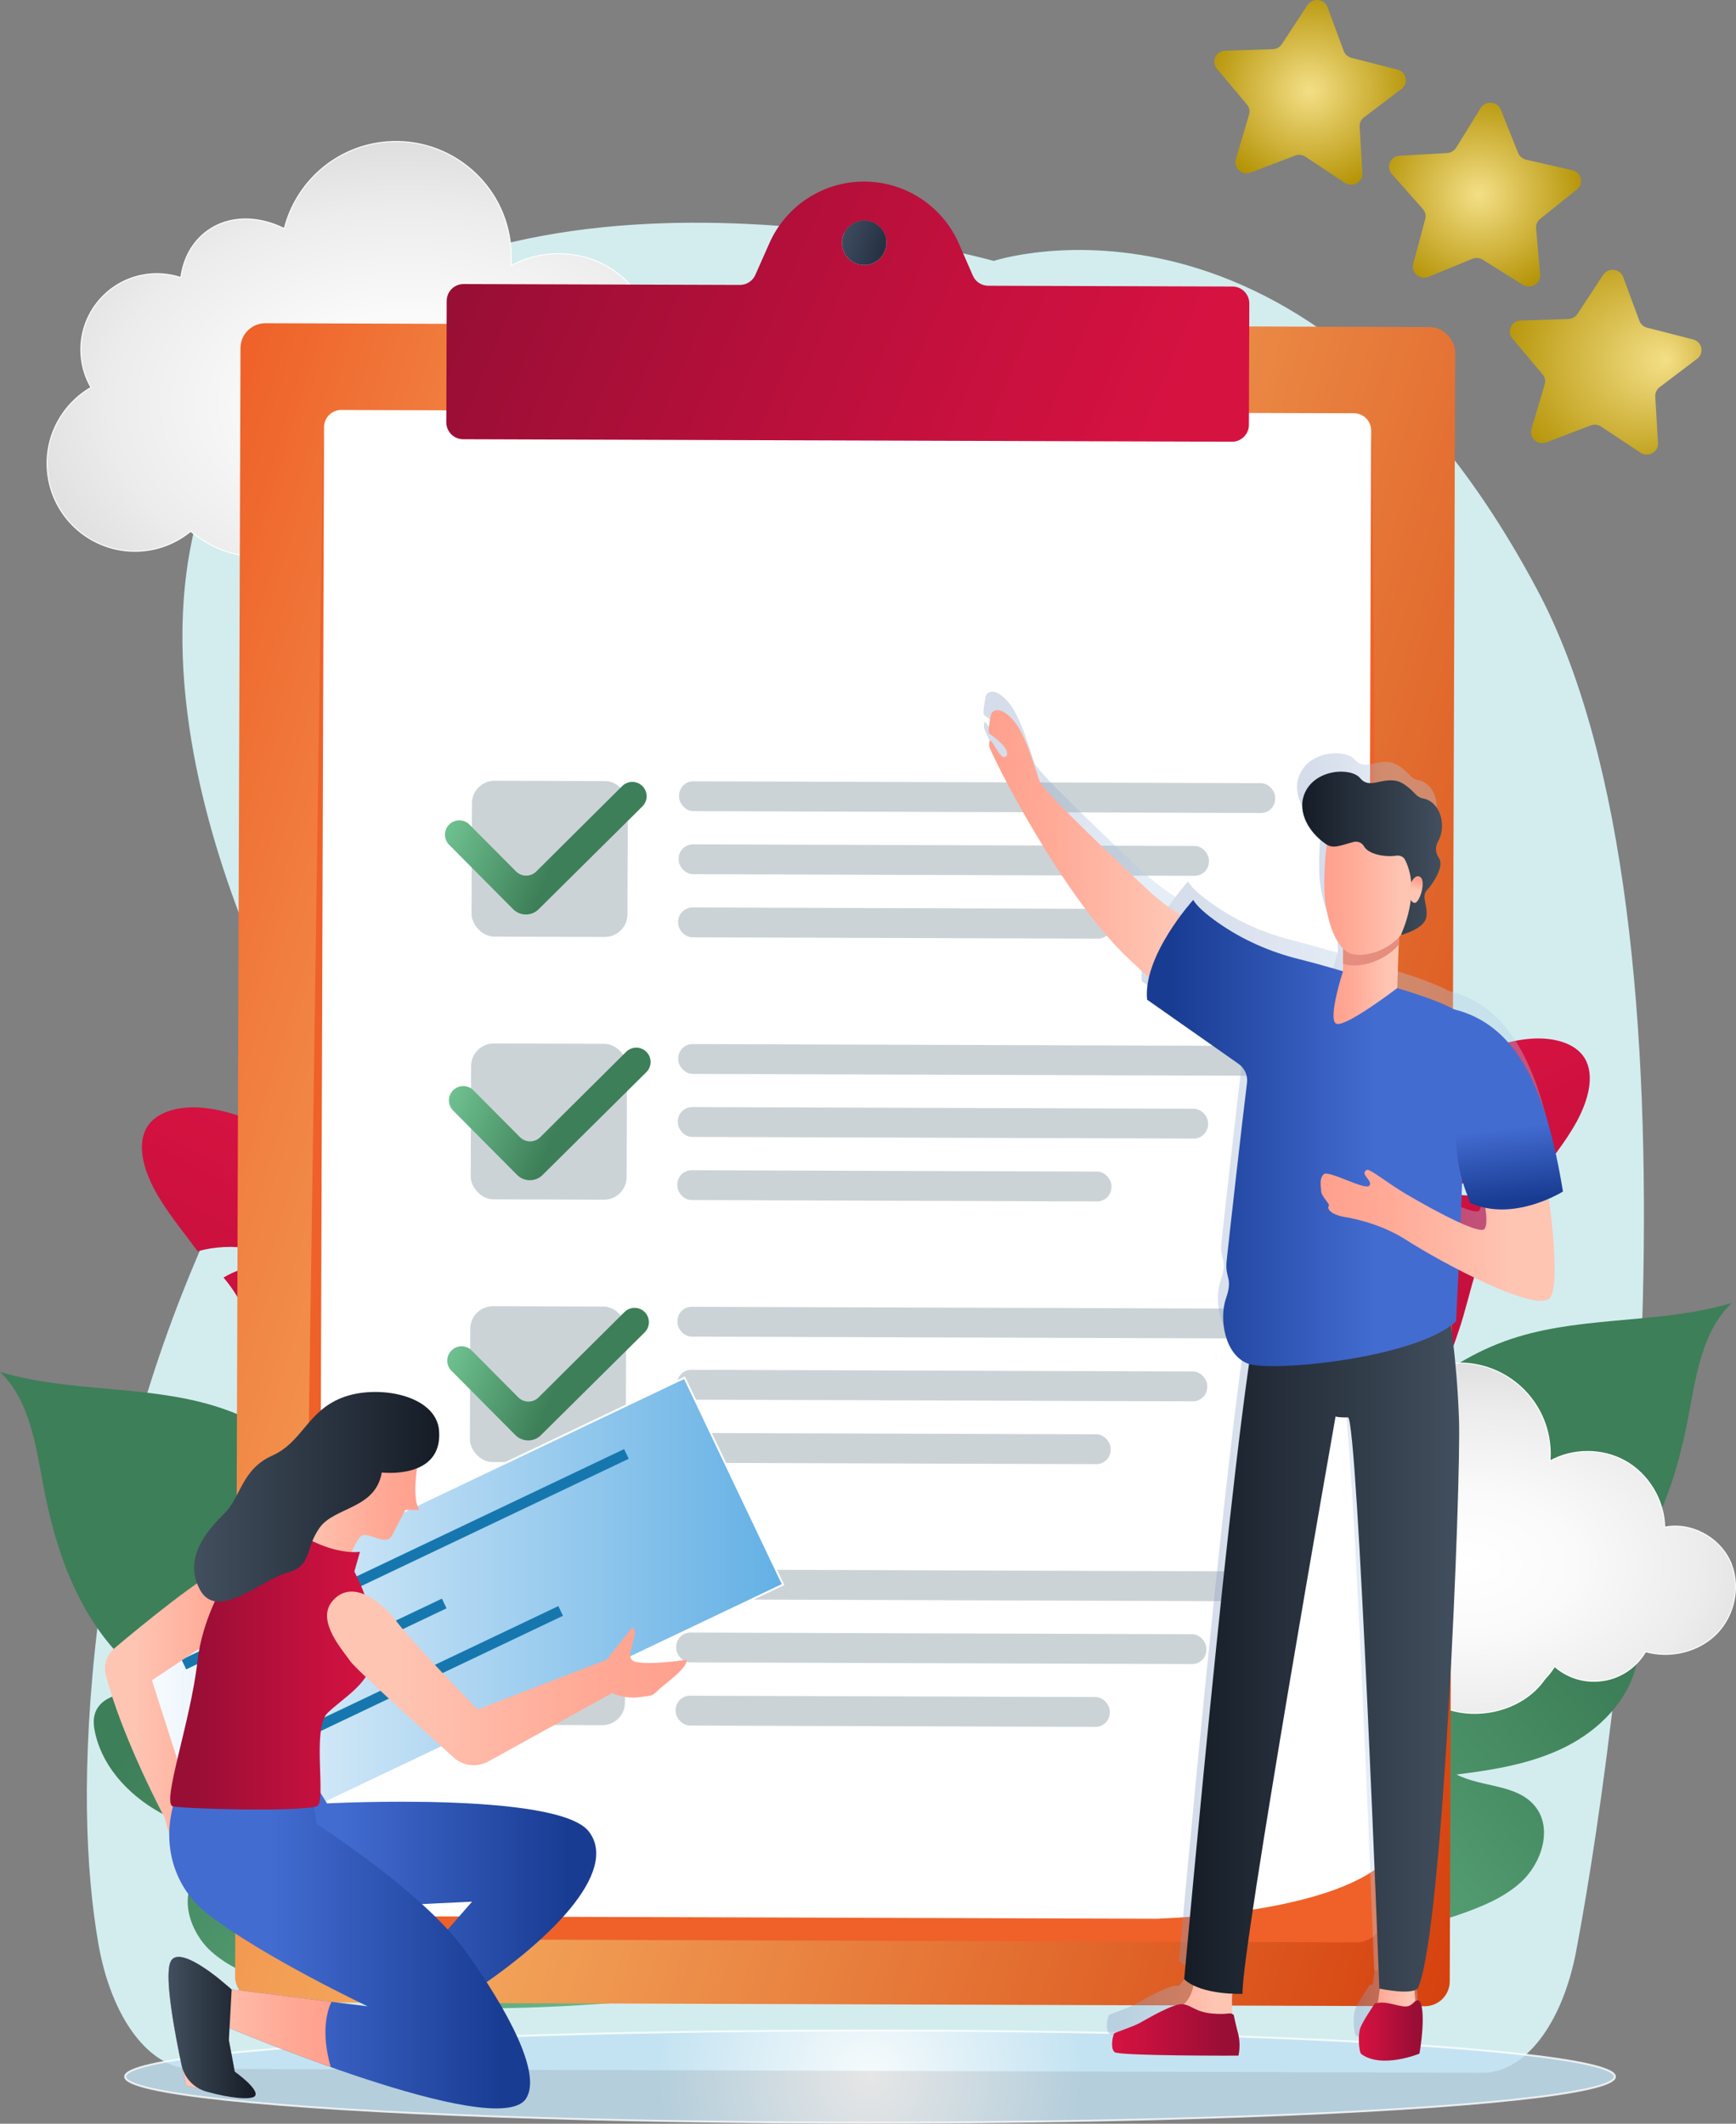 <?xml version="1.0" encoding="UTF-8"?>
<svg xmlns="http://www.w3.org/2000/svg" xmlns:xlink="http://www.w3.org/1999/xlink" viewBox="0 0 1810.95 2215.59">
  <rect x="0" y="0" width="1810.95" height="2215.59" fill="#808080" stroke="none"/>
  <defs>
    <linearGradient id="linear-gradient" x1="1615.31" y1="1811.59" x2="2308.56" y2="1102.47" gradientTransform="translate(-370.34 86.37) rotate(5.3)" gradientUnits="userSpaceOnUse">
      <stop offset="0" stop-color="#6fc190"/>
      <stop offset=".65" stop-color="#3d7f58"/>
    </linearGradient>
    <linearGradient id="linear-gradient-2" x1="-580.32" y1="712.54" x2="208.2" y2="712.54" gradientTransform="translate(2008.33 1085.08) rotate(-117.86) scale(1 -1)" gradientUnits="userSpaceOnUse">
      <stop offset=".12" stop-color="#990e35"/>
      <stop offset=".67" stop-color="#c2103d"/>
      <stop offset="1" stop-color="#d61241"/>
    </linearGradient>
    <linearGradient id="linear-gradient-3" x1="1782.43" y1="1868.29" x2="2475.68" y2="1159.17" gradientTransform="translate(2337.99 86.37) rotate(174.7) scale(1 -1)" xlink:href="#linear-gradient"/>
    <linearGradient id="linear-gradient-4" x1="-719.21" y1="603.65" x2="69.32" y2="603.65" gradientTransform="translate(-40.67 1085.08) rotate(-62.14)" xlink:href="#linear-gradient-2"/>
    <radialGradient id="radial-gradient" cx="907.6" cy="2166.46" fx="907.6" fy="2166.46" r="222.98" gradientUnits="userSpaceOnUse">
      <stop offset="0" stop-color="#fff"/>
      <stop offset="1" stop-color="#c0e1f2"/>
    </radialGradient>
    <radialGradient id="radial-gradient-2" cx="424.66" cy="423" fx="424.66" fy="423" r="647.9" gradientTransform="translate(0 141.85) scale(1 .66)" gradientUnits="userSpaceOnUse">
      <stop offset="0" stop-color="#fff"/>
      <stop offset=".22" stop-color="#fafafa"/>
      <stop offset=".48" stop-color="#ececec"/>
      <stop offset=".76" stop-color="#d4d4d4"/>
      <stop offset="1" stop-color="#bababa"/>
    </radialGradient>
    <radialGradient id="radial-gradient-3" cx="1531.6" cy="1639.03" fx="1531.6" fy="1639.03" r="510.58" gradientTransform="translate(0 549.64) scale(1 .66)" xlink:href="#radial-gradient-2"/>
    <linearGradient id="linear-gradient-5" x1="158.35" y1="1206.87" x2="1861.79" y2="1206.87" gradientTransform="translate(260.02 -230.73) rotate(16.66)" gradientUnits="userSpaceOnUse">
      <stop offset="0" stop-color="#ef6129"/>
      <stop offset=".16" stop-color="#f18342"/>
      <stop offset=".31" stop-color="#f39e55"/>
      <stop offset=".4" stop-color="#f4a85d"/>
      <stop offset="1" stop-color="#d6420f"/>
    </linearGradient>
    <linearGradient id="linear-gradient-6" x1="121.83" y1="448.83" x2="944.47" y2="448.83" gradientTransform="translate(497.28 -276.76) rotate(23.29)" xlink:href="#linear-gradient-2"/>
    <linearGradient id="linear-gradient-7" x1="727.13" y1="280.65" x2="773.52" y2="280.65" gradientTransform="translate(264.7 -232.74) rotate(16.85)" gradientUnits="userSpaceOnUse">
      <stop offset="0" stop-color="#3e4b5e"/>
      <stop offset="1" stop-color="#243042"/>
    </linearGradient>
    <linearGradient id="linear-gradient-8" x1="422.16" y1="1024.89" x2="601.97" y2="1024.89" gradientTransform="translate(497.28 -276.76) rotate(23.29)" xlink:href="#linear-gradient"/>
    <linearGradient id="linear-gradient-9" x1="535.59" y1="1277.89" x2="715.39" y2="1277.89" gradientTransform="translate(497.28 -276.76) rotate(23.29)" xlink:href="#linear-gradient"/>
    <linearGradient id="linear-gradient-10" x1="641.32" y1="1527.92" x2="821.13" y2="1527.92" gradientTransform="translate(497.28 -276.76) rotate(23.29)" xlink:href="#linear-gradient"/>
    <linearGradient id="linear-gradient-11" x1="759.84" y1="1767.68" x2="939.65" y2="1767.68" gradientTransform="translate(497.28 -276.76) rotate(23.29)" xlink:href="#linear-gradient"/>
    <linearGradient id="Degradado_sin_nombre_86" data-name="Degradado sin nombre 86" x1="768.92" y1="2059.61" x2="825.57" y2="2059.61" gradientTransform="translate(2243.26) rotate(-180) scale(1 -1)" gradientUnits="userSpaceOnUse">
      <stop offset=".28" stop-color="#b4cce9"/>
      <stop offset=".92" stop-color="#8598c1"/>
    </linearGradient>
    <linearGradient id="Degradado_sin_nombre_86-2" data-name="Degradado sin nombre 86" x1="764.53" y1="2099.12" x2="831.16" y2="2099.12" xlink:href="#Degradado_sin_nombre_86"/>
    <linearGradient id="Degradado_sin_nombre_86-3" data-name="Degradado sin nombre 86" x1="957.14" y1="2069.56" x2="1084.98" y2="2069.56" xlink:href="#Degradado_sin_nombre_86"/>
    <linearGradient id="Degradado_sin_nombre_86-4" data-name="Degradado sin nombre 86" x1="955.61" y1="2098.5" x2="1088.58" y2="2098.5" xlink:href="#Degradado_sin_nombre_86"/>
    <linearGradient id="Degradado_sin_nombre_86-5" data-name="Degradado sin nombre 86" x1="726.51" y1="1693.26" x2="1013.36" y2="1693.26" xlink:href="#Degradado_sin_nombre_86"/>
    <linearGradient id="Degradado_sin_nombre_86-6" data-name="Degradado sin nombre 86" x1="989.35" y1="884.79" x2="1217.34" y2="884.79" xlink:href="#Degradado_sin_nombre_86"/>
    <linearGradient id="Degradado_sin_nombre_86-7" data-name="Degradado sin nombre 86" x1="720.98" y1="1162.84" x2="1052.33" y2="1162.84" xlink:href="#Degradado_sin_nombre_86"/>
    <linearGradient id="Degradado_sin_nombre_86-8" data-name="Degradado sin nombre 86" x1="626.87" y1="1269.56" x2="871.05" y2="1269.56" xlink:href="#Degradado_sin_nombre_86"/>
    <linearGradient id="Degradado_sin_nombre_86-9" data-name="Degradado sin nombre 86" x1="788.64" y1="993.9" x2="857.59" y2="993.9" xlink:href="#Degradado_sin_nombre_86"/>
    <linearGradient id="Degradado_sin_nombre_86-10" data-name="Degradado sin nombre 86" x1="788.64" y1="963.38" x2="847.66" y2="963.38" xlink:href="#Degradado_sin_nombre_86"/>
    <linearGradient id="Degradado_sin_nombre_86-11" data-name="Degradado sin nombre 86" x1="768.32" y1="902.89" x2="867.15" y2="902.89" xlink:href="#Degradado_sin_nombre_86"/>
    <linearGradient id="Degradado_sin_nombre_86-12" data-name="Degradado sin nombre 86" x1="683.07" y1="1124.62" x2="668.95" y2="1242.12" xlink:href="#Degradado_sin_nombre_86"/>
    <linearGradient id="Degradado_sin_nombre_86-13" data-name="Degradado sin nombre 86" x1="744.42" y1="871.01" x2="890.25" y2="871.01" xlink:href="#Degradado_sin_nombre_86"/>
    <linearGradient id="Degradado_sin_nombre_86-14" data-name="Degradado sin nombre 86" x1="772.84" y1="911.78" x2="769.18" y2="898.42" xlink:href="#Degradado_sin_nombre_86"/>
    <linearGradient id="linear-gradient-12" x1="763.5" y1="2078.82" x2="820.15" y2="2078.82" gradientTransform="translate(2243.26) rotate(-180) scale(1 -1)" gradientUnits="userSpaceOnUse">
      <stop offset=".2" stop-color="#ffc5b3"/>
      <stop offset=".2" stop-color="#ffc4b2"/>
      <stop offset=".71" stop-color="#ffaa97"/>
      <stop offset="1" stop-color="#ffa08d"/>
    </linearGradient>
    <linearGradient id="linear-gradient-13" x1="759.11" y1="2118.33" x2="825.74" y2="2118.33" gradientTransform="translate(2243.26) rotate(-180) scale(1 -1)" xlink:href="#linear-gradient-2"/>
    <linearGradient id="linear-gradient-14" x1="951.72" y1="2088.77" x2="1079.56" y2="2088.77" xlink:href="#linear-gradient-12"/>
    <linearGradient id="linear-gradient-15" x1="950.19" y1="2117.71" x2="1083.16" y2="2117.71" gradientTransform="translate(2243.26) rotate(-180) scale(1 -1)" xlink:href="#linear-gradient-2"/>
    <linearGradient id="linear-gradient-16" x1="721.09" y1="1712.47" x2="1007.93" y2="1712.47" gradientTransform="translate(2243.26) rotate(-180) scale(1 -1)" gradientUnits="userSpaceOnUse">
      <stop offset="0" stop-color="#424f5e"/>
      <stop offset="1" stop-color="#151c26"/>
    </linearGradient>
    <linearGradient id="linear-gradient-17" x1="983.93" y1="904.01" x2="1211.92" y2="904.01" xlink:href="#linear-gradient-12"/>
    <linearGradient id="linear-gradient-18" x1="715.56" y1="1182.05" x2="1046.91" y2="1182.05" gradientTransform="translate(2243.26) rotate(-180) scale(1 -1)" gradientUnits="userSpaceOnUse">
      <stop offset=".28" stop-color="#436cd1"/>
      <stop offset=".92" stop-color="#193c93"/>
    </linearGradient>
    <linearGradient id="linear-gradient-19" x1="621.45" y1="1288.77" x2="865.63" y2="1288.77" xlink:href="#linear-gradient-12"/>
    <linearGradient id="linear-gradient-20" x1="783.22" y1="1013.11" x2="852.17" y2="1013.11" xlink:href="#linear-gradient-12"/>
    <linearGradient id="linear-gradient-21" x1="762.9" y1="922.1" x2="861.73" y2="922.1" xlink:href="#linear-gradient-12"/>
    <linearGradient id="linear-gradient-22" x1="677.65" y1="1143.84" x2="663.53" y2="1261.33" xlink:href="#linear-gradient-18"/>
    <linearGradient id="linear-gradient-23" x1="739" y1="890.23" x2="884.83" y2="890.23" xlink:href="#linear-gradient-16"/>
    <linearGradient id="linear-gradient-24" x1="767.42" y1="931" x2="763.76" y2="917.63" xlink:href="#linear-gradient-12"/>
    <linearGradient id="linear-gradient-25" x1="122.87" y1="1686.07" x2="816.75" y2="1686.07" gradientTransform="translate(770.3 -38.24) rotate(25.46)" gradientUnits="userSpaceOnUse">
      <stop offset="0" stop-color="#fff"/>
      <stop offset="1" stop-color="#63b0e5"/>
    </linearGradient>
    <linearGradient id="linear-gradient-26" x1="109.51" y1="1797.75" x2="270.56" y2="1797.75" gradientTransform="matrix(1,0,0,1,0,0)" xlink:href="#linear-gradient-12"/>
    <linearGradient id="linear-gradient-27" x1="249.77" y1="2008.17" x2="621.98" y2="2008.17" gradientTransform="matrix(1,0,0,1,0,0)" xlink:href="#linear-gradient-18"/>
    <linearGradient id="linear-gradient-28" x1="175.8" y1="2027.91" x2="552.96" y2="2027.91" gradientTransform="matrix(1,0,0,1,0,0)" xlink:href="#linear-gradient-18"/>
    <linearGradient id="linear-gradient-29" x1="175.8" y1="2114.84" x2="345.74" y2="2114.84" gradientTransform="matrix(1,0,0,1,0,0)" xlink:href="#linear-gradient-12"/>
    <linearGradient id="linear-gradient-30" x1="175.8" y1="2115.27" x2="266.64" y2="2115.27" gradientTransform="matrix(1,0,0,1,0,0)" xlink:href="#linear-gradient-16"/>
    <linearGradient id="linear-gradient-31" x1="284.05" y1="1574.04" x2="437.41" y2="1574.04" gradientTransform="matrix(1,0,0,1,0,0)" xlink:href="#linear-gradient-12"/>
    <linearGradient id="linear-gradient-32" x1="177.55" y1="1744.49" x2="391.68" y2="1744.49" gradientTransform="matrix(1,0,0,1,0,0)" xlink:href="#linear-gradient-2"/>
    <linearGradient id="linear-gradient-33" x1="341.15" y1="1751.03" x2="716.5" y2="1751.03" gradientTransform="matrix(1,0,0,1,0,0)" xlink:href="#linear-gradient-12"/>
    <linearGradient id="linear-gradient-34" x1="202.5" y1="1561.55" x2="458.21" y2="1561.55" gradientTransform="matrix(1,0,0,1,0,0)" xlink:href="#linear-gradient-16"/>
    <radialGradient id="radial-gradient-4" cx="273.94" cy="273.14" fx="211.5" fy="264.31" r="169.45" gradientTransform="translate(1991.95 145.06) rotate(-171.87) scale(1.02 -1) skewX(.38)" gradientUnits="userSpaceOnUse">
      <stop offset="0" stop-color="#f4df87"/>
      <stop offset=".79" stop-color="#b29000"/>
    </radialGradient>
    <radialGradient id="radial-gradient-5" cx="1554.74" cy="203.04" fx="1554.74" fy="203.04" r="143.95" gradientTransform="translate(-43.29) scale(1.02 1)" xlink:href="#radial-gradient-4"/>
    <radialGradient id="radial-gradient-6" cx="614.35" cy="38.46" fx="614.35" fy="38.46" r="142.44" xlink:href="#radial-gradient-4"/>
  </defs>
  <g isolation="isolate">
    <g id="Layer_1">
      <g>
        <path d="M1036.64,272.21s-514.23-144.5-749.25,116.69c-235.02,261.19,30.46,712.21,30.46,712.21,0,0-173.25,242.36-215.51,590.86-18.53,152.8-12.51,261.22.09,334.82,13.42,78.41,53.24,131.41,97.98,131.54l1346.35,4.06c43.86.13,82.99-50.73,97.45-126.82,52.47-276.12,146.56-1067.83-40.17-1419.42-240.33-452.52-567.4-343.94-567.4-343.94Z" fill="#d3edef"/>
        <g>
          <g>
            <path d="M1033.48,2003.74s334.42,48.78,491.55-7.31c21.78-7.77,43.68-16.83,60.91-32.24,22.47-20.09,34.34-57.18,14.99-80.3-19.07-22.78-55.06-19.04-81.49-32.6,38.91-4.86,78.38-11.23,113.46-28.75,35.08-17.53,65.62-47.99,74.26-86.24,1.52-6.71,2.33-13.83.29-20.4-5.49-17.74-28.43-23.28-46.76-20.29-18.33,2.98-36.08,11.4-54.58,9.8,45.42-15.81,82.48-50.87,107.43-91.99,24.95-41.12,38.72-88.11,47.69-135.36,8.04-42.35,14.17-88.86,45.24-118.74-72.27,21.72-150.98,13.42-223.17,35.37-76.34,23.22-141.31,81.32-172.87,154.61,1.69-27.58.58-60.84-23.04-75.17-22.68-13.76-52.22-.8-72.77,15.97-57.09,46.59-86,118.98-106.42,189.78-2.48-26.56-9.48-58.91-35.09-66.36-23.33-6.78-45.89,12.63-59.97,32.42-37.29,52.43-79.65,357.81-79.65,357.81Z" fill="url(#linear-gradient)"/>
            <g mix-blend-mode="overlay" opacity=".6">
              <path d="M1120.67,1764.28c-.39,8.18-.24,16.44,1.31,24.8,3.56-7.71,6.07-15.47,8.23-23.28,2.15-7.8,4.03-15.62,5.56-23.47,1.56-7.85,2.79-15.75,3.94-23.67,1.17-7.94,2.05-15.87,2.88-24.28-5.58,6.47-9.21,14.16-12.18,21.85-2.98,7.74-5.2,15.67-6.77,23.7-1.63,8.03-2.56,16.16-2.96,24.35Z" fill="#fff"/>
              <path d="M1114.05,1767.95c.65-7.7.87-15.44.73-23.23-.14-7.79-.65-15.63-2.31-23.63-3.43,7.42-5.59,15.02-7.26,22.69-1.67,7.66-2.85,15.39-3.49,23.16-.68,7.77-.77,15.58-.39,23.41.38,7.83,1.27,15.69,3.44,23.57,2.97-7.62,4.77-15.27,6.19-22.93,1.41-7.66,2.48-15.33,3.09-23.04Z" fill="#fff"/>
              <path d="M1312.4,1572.15c.35,6.87,1.43,13.74,4.21,20.3,2.41-6.69,3.91-13.09,5.47-19.42,1.49-6.33,2.86-12.56,4.18-18.81l3.79-18.89c1.13-6.42,2.36-12.88,2.88-19.96-5.19,4.88-8.95,10.72-12.07,16.86-3.04,6.17-5.28,12.72-6.71,19.43-1.43,6.72-2.05,13.61-1.76,20.48Z" fill="#fff"/>
              <path d="M1299,1574.45c.73-6.45,1.39-12.9,1.94-19.48.47-6.6,1.01-13.25.74-20.43-4.61,5.52-7.73,11.81-10.19,18.3-2.4,6.52-3.97,13.31-4.77,20.2-.8,6.88-.8,13.86.06,20.75.93,6.88,2.55,13.71,5.81,20.13,1.9-6.93,2.89-13.53,3.91-20.06.95-6.53,1.77-12.96,2.5-19.41Z" fill="#fff"/>
            </g>
          </g>
          <g>
            <path d="M1311.73,1831.9c13.06-32.06,47.34-62.12,91.05-69.04-4.76-29.6,8.4-52.73,16.69-80.03,12.61-41.11,13.33-84.53,18.98-128.11.45-5.03,3.44-30.51,3.6-30.52.08.47-50.51-16.16-99.82,6.57,42.58-42.15,98.4-54.89,130.7-42.97,22.16-38.5,34.82-56.85,48.7-99.24,14.33-41.6,18.99-89.76,51.7-127.63-23.88-14.3-55.59-18.62-88.33-9.4,38.36-22.06,80.98-27.69,115.25-18.02,15.36-20.82,32.6-41.38,44.79-63.83,12.03-22.43,18.77-48,8.03-65.74-9.76-16.11-33.69-22.73-59.63-19.99-25.89,2.66-53.24,13.57-78.97,26.72-57.22,29.76-97.21,58.68-142.34,107.03,16.87,22.53,4.13,87.51,9.14,120.81-17.71-21.69-42.63-82.32-42.08-82.72-.07-.11-19.87,17.99-23.12,21.54-46.25,47.02-79.86,111.63-91.92,176.62-7.55,39.98-7.67,79.66-15.05,119.2-12.73,69.74-48.08,133.78-48.22,210.47.01,14.52,2.01,28.05,2.01,28.04-1.19,2.98,102.51,80.61,129.02,83.34-25.52,2.29-85.56-6.61-111.54-17.59,28.62,54.61,77.62,111.68,121,142.07,19.99,14.34,41.85,23.38,61.75,38.06,18.56,13.52,18.9,21.75,29.38,3.98,17.97-31.95,22.62-92.36,29.59-129.5,1.54-9.55,7.51-37.72,10.55-71.67.83-15.37,2.23-54.67,2.58-54.57.27,1.7-24.3-26.94-123.47,26.11Z" fill="url(#linear-gradient-2)"/>
            <g mix-blend-mode="overlay" opacity=".4">
              <path d="M1240.03,1618.32c2.28,3.06,4.51,6.19,6.72,9.5,2.19,3.36,4.42,6.75,6.47,11.01-3.79-.1-7.18-1.58-10.35-3.61-3.14-2.08-6.01-4.84-8.51-8.16-2.51-3.32-4.66-7.19-6.34-11.54-1.63-4.39-2.9-9.17-3.14-14.69,3.12,2.62,5.62,5.58,8.1,8.49,2.44,2.95,4.76,5.94,7.04,9Z" fill="#fff"/>
              <path d="M1236.1,1639.27c3.15,3.25,6.31,6.47,9.5,9.65,3.19,3.31,6.47,6.55,9.75,10.55-4.5.42-8.76-.72-12.82-2.56-4.04-1.9-7.84-4.63-11.28-8.09-3.44-3.46-6.53-7.64-9.09-12.46-2.52-4.87-4.62-10.28-5.63-16.6,3.72,3.12,6.9,6.52,10.12,9.77,3.13,3.28,6.28,6.53,9.45,9.74Z" fill="#fff"/>
            </g>
          </g>
          <g>
            <path d="M772.99,2075.63s-334.42,48.78-491.55-7.31c-21.78-7.77-43.68-16.83-60.91-32.24-22.47-20.09-34.34-57.18-14.99-80.3,19.07-22.78,55.06-19.04,81.49-32.6-38.91-4.86-78.38-11.23-113.46-28.75-35.08-17.53-65.62-47.99-74.26-86.24-1.52-6.71-2.33-13.83-.29-20.4,5.49-17.74,28.43-23.28,46.76-20.29,18.33,2.98,36.08,11.4,54.58,9.8-45.42-15.81-82.48-50.87-107.43-91.99-24.95-41.12-38.72-88.11-47.69-135.36-8.04-42.35-14.17-88.86-45.24-118.74,72.27,21.72,150.98,13.42,223.17,35.37,76.34,23.22,141.31,81.32,172.87,154.61-1.69-27.58-.58-60.84,23.04-75.17,22.68-13.76,52.22-.8,72.77,15.97,57.09,46.59,86,118.98,106.42,189.78,2.48-26.56,9.48-58.91,35.09-66.36,23.33-6.78,45.89,12.63,59.97,32.42,37.29,52.43,79.65,357.81,79.65,357.81Z" fill="url(#linear-gradient-3)"/>
            <g mix-blend-mode="overlay" opacity=".6">
              <path d="M685.8,1836.17c.39,8.18.24,16.44-1.31,24.8-3.56-7.71-6.07-15.47-8.23-23.28-2.15-7.8-4.03-15.62-5.56-23.47-1.56-7.85-2.79-15.75-3.94-23.67-1.17-7.94-2.05-15.87-2.88-24.28,5.58,6.47,9.21,14.16,12.18,21.85,2.98,7.74,5.2,15.67,6.77,23.7,1.63,8.03,2.56,16.16,2.96,24.35Z" fill="#fff"/>
              <path d="M692.42,1839.84c-.65-7.7-.87-15.44-.73-23.23.14-7.79.65-15.63,2.31-23.63,3.43,7.42,5.59,15.02,7.26,22.69,1.67,7.66,2.85,15.39,3.49,23.16.68,7.77.77,15.58.39,23.41-.38,7.83-1.27,15.69-3.44,23.57-2.97-7.62-4.77-15.27-6.19-22.93-1.41-7.66-2.48-15.33-3.09-23.04Z" fill="#fff"/>
              <path d="M494.07,1644.04c-.35,6.87-1.43,13.74-4.21,20.3-2.41-6.69-3.91-13.09-5.47-19.42-1.49-6.33-2.86-12.56-4.18-18.81l-3.79-18.89c-1.13-6.42-2.36-12.88-2.88-19.96,5.19,4.88,8.95,10.72,12.07,16.86,3.04,6.17,5.28,12.72,6.71,19.43,1.43,6.72,2.05,13.61,1.76,20.48Z" fill="#fff"/>
              <path d="M507.47,1646.34c-.73-6.45-1.39-12.9-1.94-19.48-.47-6.6-1.01-13.25-.74-20.43,4.61,5.52,7.73,11.81,10.19,18.3,2.4,6.52,3.97,13.31,4.77,20.2.8,6.88.8,13.86-.06,20.75-.93,6.88-2.55,13.71-5.81,20.13-1.9-6.93-2.89-13.53-3.91-20.06-.95-6.53-1.77-12.96-2.5-19.41Z" fill="#fff"/>
            </g>
          </g>
          <g>
            <path d="M494.74,1903.79c-13.06-32.06-47.34-62.12-91.05-69.04,4.76-29.6-8.4-52.73-16.69-80.03-12.61-41.11-13.33-84.53-18.98-128.11-.45-5.03-3.44-30.51-3.6-30.52-.08.47,50.51-16.16,99.82,6.57-42.58-42.15-98.4-54.89-130.7-42.97-22.16-38.5-34.82-56.85-48.7-99.24-14.33-41.6-18.99-89.76-51.7-127.63,23.88-14.3,55.59-18.62,88.33-9.4-38.36-22.06-80.98-27.69-115.25-18.02-15.36-20.82-32.6-41.38-44.79-63.83-12.03-22.43-18.77-48-8.03-65.74,9.76-16.11,33.69-22.73,59.63-19.99,25.89,2.66,53.24,13.57,78.97,26.72,57.22,29.76,97.21,58.68,142.34,107.03-16.87,22.53-4.13,87.51-9.14,120.81,17.71-21.69,42.63-82.32,42.08-82.72.07-.11,19.87,17.99,23.12,21.54,46.25,47.02,79.86,111.63,91.92,176.62,7.55,39.98,7.67,79.66,15.05,119.2,12.73,69.74,48.08,133.78,48.22,210.47-.01,14.52-2.01,28.05-2.01,28.04,1.19,2.98-102.51,80.61-129.02,83.34,25.52,2.29,85.56-6.61,111.54-17.59-28.62,54.61-77.62,111.68-121,142.07-19.99,14.34-41.85,23.38-61.75,38.06-18.56,13.52-18.9,21.75-29.38,3.98-17.97-31.95-22.62-92.36-29.59-129.5-1.54-9.55-7.51-37.72-10.55-71.67-.83-15.37-2.23-54.67-2.58-54.57-.27,1.7,24.3-26.94,123.47,26.11Z" fill="url(#linear-gradient-4)"/>
            <g mix-blend-mode="overlay" opacity=".4">
              <path d="M566.44,1690.21c-2.28,3.06-4.51,6.19-6.72,9.5-2.19,3.36-4.42,6.75-6.47,11.01,3.79-.1,7.18-1.58,10.35-3.61,3.14-2.08,6.01-4.84,8.51-8.16,2.51-3.32,4.66-7.19,6.34-11.54,1.63-4.39,2.9-9.17,3.14-14.69-3.12,2.62-5.62,5.58-8.1,8.49-2.44,2.95-4.76,5.94-7.04,9Z" fill="#fff"/>
              <path d="M570.36,1711.16c-3.15,3.25-6.31,6.47-9.5,9.65-3.19,3.31-6.47,6.55-9.75,10.55,4.5.42,8.76-.72,12.82-2.56,4.04-1.9,7.84-4.63,11.28-8.09,3.44-3.46,6.53-7.64,9.09-12.46,2.52-4.87,4.62-10.28,5.63-16.6-3.72,3.12-6.9,6.52-10.12,9.77-3.13,3.28-6.28,6.53-9.45,9.74Z" fill="#fff"/>
            </g>
          </g>
        </g>
        <ellipse cx="907.6" cy="2166.46" rx="777.08" ry="48.14" fill="url(#radial-gradient)" opacity=".8" stroke="#fff" stroke-miterlimit="10" stroke-width="2"/>
        <path d="M770.87,408.9c-14.9-31.38-52.07-51-86.1-44.01-.59-35.72-21.42-70.42-52.65-87.74-30.2-16.75-69-16.6-99.21.07.48-6.24.5-12.6-.01-19.04-5.3-66.16-63.22-115.5-129.38-110.21-52.72,4.22-94.73,41.88-106.95,90.48-27.44-13.7-57.85-13.9-80.4,2.51-15.66,11.38-24.88,28.84-27.54,48.58-9.8-3.26-20.4-4.66-31.35-3.78-43.65,3.49-76.21,41.71-72.71,85.37.97,12.07,4.66,23.23,10.31,33.07-29.59,17.17-48.39,50.2-45.48,86.57,4.04,50.47,48.23,88.11,98.7,84.07,19.36-1.55,36.8-9.05,50.76-20.5,15,12.45,32.46,21.1,50.37,24.41,33.8,6.23,69.42,3.38,101.4-9.01,17.48,30.15,58.68,47.39,102.85,40.03,31.64-5.27,57.67-22.01,72.44-43.63,4.95-5.13,9.37-10.76,13.17-16.79,15.53,13.56,36.28,21.12,58.46,19.35,26.79-2.14,49.35-17.39,62.01-38.92,32.88,9.26,70.72.15,94.48-24.4,24.16-24.96,31.75-65.1,16.85-96.48Z" fill="url(#radial-gradient-2)" stroke="#fff" stroke-miterlimit="10"/>
        <path d="M1804.43,1627.92c-11.74-24.73-41.03-40.19-67.85-34.68-.47-28.15-16.88-55.49-41.49-69.15-23.8-13.2-54.38-13.08-78.19.05.38-4.92.4-9.93-.01-15-4.17-52.14-49.82-91.02-101.96-86.85-41.55,3.33-74.65,33-84.29,71.3-21.62-10.8-45.59-10.95-63.36,1.97-12.34,8.97-19.61,22.72-21.71,38.29-7.72-2.57-16.08-3.67-24.71-2.98-34.4,2.75-60.05,32.87-57.3,67.27.76,9.51,3.67,18.31,8.13,26.06-23.32,13.53-38.14,39.56-35.84,68.22,3.18,39.77,38.01,69.44,77.78,66.25,15.26-1.22,29-7.13,40-16.16,11.82,9.81,25.58,16.63,39.69,19.23,26.64,4.91,54.7,2.66,79.91-7.1,13.78,23.76,46.24,37.34,81.05,31.55,24.93-4.15,45.45-17.35,57.08-34.38,3.9-4.04,7.39-8.48,10.38-13.23,12.24,10.69,28.59,16.65,46.07,15.25,21.11-1.69,38.89-13.71,48.87-30.67,25.91,7.29,55.73.12,74.46-19.23,19.04-19.67,25.02-51.3,13.28-76.03Z" fill="url(#radial-gradient-3)" stroke="#fff" stroke-miterlimit="10"/>
        <g>
          <rect x="248.15" y="339.16" width="1267.11" height="1751.77" rx="25.97" ry="25.97" transform="translate(3.94 -2.85) rotate(.19)" fill="url(#linear-gradient-5)"/>
          <path d="M1414.99,2026.37l-1071.82-3.47c-15.76-.05-28.52-13.02-28.29-28.77l22.07-1533.06c.27-18.56,15.48-33.51,34.03-33.45l1026.54,3.32c18.55.06,33.66,15.11,33.81,33.67l12.14,1533.17c.13,15.75-12.71,28.64-28.48,28.59Z" fill="#ef6129"/>
          <path d="M1458.95,1924.69s-33.15-70.32-32.43-293.19l3.83-1182.32c.03-9.94-8-18.03-17.95-18.06l-1056.32-3.42c-9.94-.03-18.03,8-18.06,17.95l-4.97,1535.27c-.03,9.94,8,18.03,17.95,18.06l858.18,2.78.1-.17c33.34-1.18,213.48-10.59,249.67-76.9Z" fill="#fff"/>
          <g>
            <path d="M1014.84,287.52l-14.49-33.25c-17.11-39.27-55.81-64.71-98.64-64.85h0c-42.83-.14-81.69,25.05-99.06,64.21l-14.7,33.16c-2.83,6.38-9.17,10.49-16.15,10.47l-288.16-.93c-9.72-.03-17.63,7.82-17.66,17.55l-.41,126.69c-.03,9.72,7.82,17.63,17.55,17.66l802.05,2.6c9.72.03,17.63-7.82,17.66-17.55l.41-126.69c.03-9.72-7.82-17.63-17.55-17.66l-254.78-.82c-6.98-.02-13.29-4.17-16.08-10.57ZM905.1,276.23c-15.68,2.35-28.94-11-26.49-26.66,1.53-9.76,9.53-17.71,19.3-19.18,15.68-2.35,28.94,10.99,26.49,26.66-1.53,9.76-9.53,17.71-19.3,19.18Z" fill="url(#linear-gradient-6)"/>
            <path d="M901.58,230.12c12.81.04,23.15,10.46,23.11,23.26-.04,12.81-10.46,23.15-23.26,23.11-12.81-.04-23.15-10.46-23.11-23.26.04-12.81,10.46-23.15,23.26-23.11Z" fill="url(#linear-gradient-7)"/>
          </g>
          <g>
            <rect x="492.02" y="814.72" width="162.64" height="162.64" rx="23.67" ry="23.67" transform="translate(1143.77 1793.94) rotate(-179.81)" fill="#ccd3d6"/>
            <rect x="708.32" y="816.17" width="621.83" height="31.14" rx="14.9" ry="14.9" transform="translate(2035.78 1666.76) rotate(-179.81)" fill="#ccd3d6"/>
            <rect x="707.9" y="881.81" width="553.12" height="31.14" rx="14.9" ry="14.9" transform="translate(1966.01 1797.93) rotate(-179.81)" fill="#ccd3d6"/>
            <rect x="707.36" y="947.51" width="452.86" height="31.14" rx="14.9" ry="14.9" transform="translate(1864.45 1929.17) rotate(-179.81)" fill="#ccd3d6"/>
          </g>
          <g>
            <rect x="491.13" y="1088.83" width="162.64" height="162.64" rx="23.67" ry="23.67" transform="translate(1141.11 2342.15) rotate(-179.81)" fill="#ccd3d6"/>
            <rect x="707.43" y="1090.27" width="621.83" height="31.14" rx="14.9" ry="14.9" transform="translate(2033.12 2214.97) rotate(-179.81)" fill="#ccd3d6"/>
            <rect x="707.01" y="1155.92" width="553.12" height="31.14" rx="14.9" ry="14.9" transform="translate(1963.34 2346.14) rotate(-179.81)" fill="#ccd3d6"/>
            <rect x="706.47" y="1221.61" width="452.86" height="31.14" rx="14.9" ry="14.9" transform="translate(1861.79 2477.38) rotate(-179.81)" fill="#ccd3d6"/>
          </g>
          <g>
            <rect x="490.24" y="1362.94" width="162.64" height="162.64" rx="23.67" ry="23.67" transform="translate(1138.45 2890.36) rotate(-179.81)" fill="#ccd3d6"/>
            <rect x="706.55" y="1364.38" width="621.83" height="31.14" rx="14.9" ry="14.9" transform="translate(2030.46 2763.18) rotate(-179.81)" fill="#ccd3d6"/>
            <rect x="706.12" y="1430.02" width="553.12" height="31.14" rx="14.9" ry="14.9" transform="translate(1960.68 2894.35) rotate(-179.81)" fill="#ccd3d6"/>
            <rect x="705.58" y="1495.72" width="452.86" height="31.14" rx="14.9" ry="14.9" transform="translate(1859.13 3025.59) rotate(-179.81)" fill="#ccd3d6"/>
          </g>
          <g>
            <rect x="489.36" y="1637.04" width="162.64" height="162.64" rx="23.67" ry="23.67" transform="translate(1135.79 3438.57) rotate(-179.81)" fill="#ccd3d6"/>
            <rect x="705.66" y="1638.49" width="621.83" height="31.14" rx="14.9" ry="14.9" transform="translate(2027.8 3311.39) rotate(-179.81)" fill="#ccd3d6"/>
            <rect x="705.24" y="1704.13" width="553.12" height="31.14" rx="14.9" ry="14.9" transform="translate(1958.02 3442.56) rotate(-179.81)" fill="#ccd3d6"/>
            <rect x="704.7" y="1769.83" width="452.86" height="31.14" rx="14.9" ry="14.9" transform="translate(1856.47 3573.8) rotate(-179.81)" fill="#ccd3d6"/>
          </g>
          <path d="M670.14,841.29c5.86-5.82,5.89-15.28.07-21.14h0c-5.82-5.86-15.28-5.89-21.14-.07l-89.67,89.09c-5.86,5.82-15.32,5.79-21.14-.07l-48.54-48.85c-5.82-5.86-15.28-5.89-21.14-.07h0c-5.86,5.82-5.89,15.28-.07,21.14l66.75,67.18c7.32,7.36,19.21,7.41,26.59.1l108.28-107.31Z" fill="url(#linear-gradient-8)"/>
          <g>
            <path d="M674.27,1118.52c5.86-5.82,5.89-15.28.07-21.14h0c-5.82-5.86-15.28-5.89-21.14-.07l-89.67,89.09c-5.86,5.82-15.32,5.79-21.14-.07l-48.54-48.85c-5.82-5.86-15.28-5.89-21.14-.07h0c-5.86,5.82-5.89,15.28-.07,21.14l66.75,67.18c7.32,7.36,19.21,7.41,26.59.1l108.28-107.31Z" fill="url(#linear-gradient-9)"/>
            <path d="M672.52,1389.99c5.86-5.82,5.89-15.28.07-21.14h0c-5.82-5.86-15.28-5.89-21.14-.07l-89.67,89.09c-5.86,5.82-15.32,5.79-21.14-.07l-48.54-48.85c-5.82-5.86-15.28-5.89-21.14-.07h0c-5.86,5.82-5.89,15.28-.07,21.14l66.75,67.18c7.32,7.36,19.21,7.41,26.59.1l108.28-107.31Z" fill="url(#linear-gradient-10)"/>
            <path d="M686.57,1657.06c5.86-5.82,5.89-15.28.07-21.14h0c-5.82-5.86-15.28-5.89-21.14-.07l-89.67,89.09c-5.86,5.82-15.32,5.79-21.14-.07l-48.54-48.85c-5.82-5.86-15.28-5.89-21.14-.07h0c-5.86,5.82-5.89,15.28-.07,21.14l66.75,67.18c7.32,7.36,19.21,7.41,26.59.1l108.28-107.31Z" fill="url(#linear-gradient-11)"/>
          </g>
        </g>
        <g>
          <g mix-blend-mode="multiply" opacity=".34">
            <path d="M1426.12,2088.59c-11.73,13.03-11.27,28.73,1.67,30.98,12.93,2.25,43.44-2.33,43.44-2.33,0,0,6.52-12.24.7-44.15-5.82-31.91,1.92-69.5,1.92-69.5l-35.27-4.58s-3.66,79.8-12.46,89.57Z" fill="url(#Degradado_sin_nombre_86)"/>
            <path d="M1428.81,2070.9s-12.35,17.97-15.13,25.38c-2.78,7.42-1.51,25.58.93,27.38,21.49,15.78,60.68-.4,60.68-.4,0,0,2.32-12.18,3.19-27.07.87-14.89-.37-28.69-5.08-28.53-4.71.16-5.27,7.97-16.09,6.14-10.82-1.83-17.56-5.46-28.5-2.89Z" fill="url(#Degradado_sin_nombre_86-2)"/>
            <path d="M1239.61,2040.79c2.23,14.75-4.66,29.51-17.62,36.96-4.47,2.57-14.42,12.31-19.61,14.78-24.65,11.73-39.01,9.12-43.8,20.37-7.29,17.11,122.78,3.22,122.78,3.22,0,0-2.09-45.22-1.51-52.64.58-7.42,6.28-34.13,6.28-34.13l-50.01-11.67,3.5,23.11Z" fill="url(#Degradado_sin_nombre_86-3)"/>
            <path d="M1281.62,2082.96s1.31,7.1,4.5,19.19c3.19,12.08.38,23.21.38,23.21,0,0-124.38.46-129.23-3.68-4.85-4.14-1.65-18.31-.32-19.52,1.33-1.21,19.12-6.73,27.41-11.35,8.3-4.62,34.86-20.28,44.15-19.11,9.29,1.17,13.29,8.22,30.96,9.78,17.67,1.56,17.9-2.14,22.15,1.48Z" fill="url(#Degradado_sin_nombre_86-4)"/>
            <path d="M1505.62,1346.69s8.72,49.65,10.95,115.13c2.22,65.48-16.38,531.22-42.46,592.19-3.99,9.33-40.62,1.37-40.62,1.37,0,0-22.59-596.23-32.74-595.89-10.16.34-12.94-.95-12.94-.95,0,0-98.58,557.93-97.07,602.36,0,0-42.65,1.69-60.83-15.25,0,0,61.25-680.79,81.39-709.56,20.14-28.77,194.32,10.6,194.32,10.6Z" fill="url(#Degradado_sin_nombre_86-5)"/>
            <path d="M1253.91,952.16s-35.55-18.31-60.59-41.66c-25.04-23.35-109.73-103.35-114-114.13-4.28-10.78-13.78-48.16-27.62-64.08-13.84-15.92-22.55-10.65-23.53-5.27-3.85,21.12-2.76,17.84,3.25,22.55,14.36,11.23,16.38,19.18,11.33,20.94-6.53,2.28-16.9-29.52-16.35-11.61.17,5.39,75.52,156.84,146.39,222.93l70.87,66.08,10.24-95.75Z" fill="url(#Degradado_sin_nombre_86-6)"/>
            <path d="M1239.29,919.64c4.05,6.91,13.98,15.29,25.54,23.45,25.59,18.07,54.54,30.8,84.96,38.33,40.93,10.14,104.99,31.02,104.99,31.02,0,0,50.94,14.67,63.06,25.96,12.12,11.3-4.36,320.89-4.36,320.89-41.28,38.5-192.71,53.21-216.98,44.14-24.27-9.07-30.49-46.5-22.97-68.19,7.52-21.69-1.25-20.57.61-38.76,1.86-18.2,17.72-158.72,21.27-185.93,1.01-7.75-2.44-15.41-8.85-19.91l-95.36-66.94c-4.5-46.09,48.09-104.05,48.09-104.05Z" fill="url(#Degradado_sin_nombre_86-7)"/>
            <path d="M1608.38,1217.37s14.99,96.07,3.95,116.34c-11.04,20.27-117.91-38.08-149.81-58.73-22.95-14.86-47.52-21.51-64.64-24.45-17.11-2.93-18.84-9.8-17.14-11.61,1.7-1.81-7.76-9.88-7.95-15.34-.19-5.46-2.19-12.61,2.53-17.65,4.72-5.04,42.9,16.91,47.62,11.88,4.72-5.04-10.87-12.34-2.41-16.52,2.96-1.47,21.94,14.08,40.71,25.12,34.8,20.47,78.1,42.97,82.19,36.24,6.3-10.36-6.43-51.64-6.43-51.64l71.39,6.37Z" fill="url(#Degradado_sin_nombre_86-8)"/>
            <path d="M1454.62,938.7l-2.47,72.89s-55.21,42.31-63.9,37.04c-8.68-5.27,7.3-54.56,7.3-54.56l.28-50.76,58.78-4.62Z" fill="url(#Degradado_sin_nombre_86-9)"/>
            <path d="M1401.04,987.64c-1.9-.29-3.72-.86-5.44-1.67l.24-42.65,58.78-4.62-.94,27.85c-14.49,16.47-37.55,23.36-52.64,21.08Z" fill="url(#Degradado_sin_nombre_86-10)" mix-blend-mode="multiply" opacity=".5"/>
            <path d="M1414.69,828.85s-21.93,3.86-29.48,11.92c-7.55,8.06-9.71,47.93-8.96,70.15.75,22.22,9.94,62.49,30.78,65.68,20.83,3.2,58.22-12.89,60.49-49.65,2.27-36.76,21.78-72.53-13.48-86.17-35.27-13.64-39.35-11.94-39.35-11.94Z" fill="url(#Degradado_sin_nombre_86-11)"/>
            <path d="M1510.51,1033.57c68.3,16.24,97.5,86.66,114.51,190.27,0,0-51.53,32.56-96.84,11.85l-3.98-10.7c-6.14-16.48-9.72-33.77-10.63-51.33-2.39-46.04-12.78-142.41-3.06-140.1Z" fill="url(#Degradado_sin_nombre_86-12)"/>
            <path d="M1354.85,810.28c9.92-27.55,48.99-29.35,58.61-17.68,9.62,11.67,21.53-.43,37.77,2.82,5.67,1.14,13.1,6.43,19.81,13.74,2.2,2.39,5.04,4.14,8.25,4.67,10.04,1.66,19.02,12.18,19.53,27.24.23,6.69-1.37,12.89-4.22,17.83-3.04,5.26-2.6,11.92.93,16.86.02.03.05.07.07.1,6.16,8.57-6.41,27.14-12.64,33.79-6.23,6.65,1.71,15.74-.51,28.11-2.22,12.37-26.45,18.47-26.45,18.47.03-.93,21.56-44.21,4.29-78.4-1.64-3.25-5.29-4.86-8.9-4.38-14.05,1.9-29.82-2.13-33.97-9.78-2.1-3.88-6.75-5.59-11.02-4.47-12.97,3.38-20.82,7.49-28.34,2.4-18.81-12.73-29.59-33.6-23.21-51.32Z" fill="url(#Degradado_sin_nombre_86-13)"/>
            <path d="M1466.01,902.7s4.65-11.19,10.5-6.71c5.85,4.48-1.34,28.49-6.81,26.65-8.14-2.74-3.69-19.94-3.69-19.94Z" fill="url(#Degradado_sin_nombre_86-14)"/>
          </g>
          <g>
            <path d="M1431.54,2107.81c-11.73,13.03-11.27,28.73,1.67,30.98,12.93,2.25,43.44-2.33,43.44-2.33,0,0,6.52-12.24.7-44.15-5.82-31.91,1.92-69.5,1.92-69.5l-35.27-4.58s-3.66,79.8-12.46,89.57Z" fill="url(#linear-gradient-12)"/>
            <path d="M1434.23,2090.12s-12.35,17.97-15.13,25.38c-2.78,7.42-1.51,25.58.93,27.38,21.49,15.78,60.68-.4,60.68-.4,0,0,2.32-12.18,3.19-27.07.87-14.89-.37-28.69-5.08-28.53-4.71.16-5.27,7.97-16.09,6.14-10.82-1.83-17.56-5.46-28.5-2.89Z" fill="url(#linear-gradient-13)"/>
            <path d="M1245.03,2060.01c2.23,14.75-4.66,29.51-17.62,36.96-4.47,2.57-14.42,12.31-19.61,14.78-24.65,11.73-39.01,9.12-43.8,20.37-7.29,17.11,122.78,3.22,122.78,3.22,0,0-2.09-45.22-1.51-52.64.58-7.42,6.28-34.13,6.28-34.13l-50.01-11.67,3.5,23.11Z" fill="url(#linear-gradient-14)"/>
            <path d="M1287.04,2102.17s1.31,7.1,4.5,19.19c3.19,12.08.38,23.21.38,23.21,0,0-124.38.46-129.23-3.68-4.85-4.14-1.65-18.31-.32-19.52,1.33-1.21,19.12-6.73,27.41-11.35,8.3-4.62,34.86-20.28,44.15-19.11,9.29,1.17,13.29,8.22,30.96,9.78,17.67,1.56,17.9-2.14,22.15,1.48Z" fill="url(#linear-gradient-15)"/>
            <path d="M1511.04,1365.9s8.72,49.65,10.95,115.13c2.22,65.48-16.38,531.22-42.46,592.19-3.99,9.33-40.62,1.37-40.62,1.37,0,0-22.59-596.23-32.74-595.89-10.16.34-12.94-.95-12.94-.95,0,0-98.58,557.93-97.07,602.36,0,0-42.65,1.69-60.83-15.25,0,0,61.25-680.79,81.39-709.56,20.14-28.77,194.32,10.6,194.32,10.6Z" fill="url(#linear-gradient-16)"/>
            <path d="M1259.33,971.38s-35.55-18.31-60.59-41.66c-25.04-23.35-109.73-103.35-114-114.13-4.28-10.78-13.78-48.16-27.62-64.08-13.84-15.92-22.55-10.65-23.53-5.27-3.85,21.12-2.76,17.84,3.25,22.55,14.36,11.23,16.38,19.18,11.33,20.94-6.53,2.28-16.9-29.52-16.35-11.61.17,5.39,75.52,156.84,146.39,222.93l70.87,66.08,10.24-95.75Z" fill="url(#linear-gradient-17)"/>
            <path d="M1244.71,938.86c4.05,6.91,13.98,15.29,25.54,23.45,25.59,18.07,54.54,30.8,84.96,38.33,40.93,10.14,104.99,31.02,104.99,31.02,0,0,50.94,14.67,63.06,25.96,12.12,11.3-4.36,320.89-4.36,320.89-41.28,38.5-192.71,53.21-216.98,44.14-24.27-9.07-30.49-46.5-22.97-68.19,7.52-21.69-1.25-20.57.61-38.76,1.86-18.2,17.72-158.72,21.27-185.93,1.01-7.75-2.44-15.41-8.85-19.91l-95.36-66.94c-4.5-46.09,48.09-104.05,48.09-104.05Z" fill="url(#linear-gradient-18)"/>
            <path d="M1613.8,1236.59s14.99,96.07,3.95,116.34c-11.04,20.27-117.91-38.08-149.81-58.73-22.95-14.86-47.52-21.51-64.64-24.45-17.11-2.93-18.84-9.8-17.14-11.61,1.7-1.81-7.76-9.88-7.95-15.34-.19-5.46-2.19-12.61,2.53-17.65,4.72-5.04,42.9,16.91,47.62,11.88,4.72-5.04-10.87-12.34-2.41-16.52,2.96-1.47,21.94,14.08,40.71,25.12,34.8,20.47,78.1,42.97,82.19,36.24,6.3-10.36-6.43-51.64-6.43-51.64l71.39,6.37Z" fill="url(#linear-gradient-19)"/>
            <path d="M1460.04,957.92l-2.47,72.89s-55.21,42.31-63.9,37.04c-8.68-5.27,7.3-54.56,7.3-54.56l.28-50.76,58.78-4.62Z" fill="url(#linear-gradient-20)"/>
            <path d="M1406.46,1006.85c-1.9-.29-3.72-.86-5.44-1.67l.24-42.65,58.78-4.62-.94,27.85c-14.49,16.47-37.55,23.36-52.64,21.08Z" fill="#e58d7f"/>
            <path d="M1420.11,848.06s-21.93,3.86-29.48,11.92c-7.55,8.06-9.71,47.93-8.96,70.15.75,22.22,9.94,62.49,30.78,65.68,20.83,3.2,58.22-12.89,60.49-49.65,2.27-36.76,21.78-72.53-13.48-86.17-35.27-13.64-39.35-11.94-39.35-11.94Z" fill="url(#linear-gradient-21)"/>
            <path d="M1515.93,1052.78c68.3,16.24,97.5,86.66,114.51,190.27,0,0-51.53,32.56-96.84,11.85l-3.98-10.7c-6.14-16.48-9.72-33.77-10.63-51.33-2.39-46.04-12.78-142.41-3.06-140.1Z" fill="url(#linear-gradient-22)"/>
            <path d="M1360.27,829.5c9.92-27.55,48.99-29.35,58.61-17.68,9.62,11.67,21.53-.43,37.77,2.82,5.67,1.14,13.1,6.43,19.81,13.74,2.2,2.39,5.04,4.14,8.25,4.67,10.04,1.66,19.02,12.18,19.53,27.24.23,6.69-1.37,12.89-4.22,17.83-3.04,5.26-2.6,11.92.93,16.86.02.03.05.07.07.1,6.16,8.57-6.41,27.14-12.64,33.79-6.23,6.65,1.71,15.74-.51,28.11-2.22,12.37-26.45,18.47-26.45,18.47.03-.93,21.56-44.21,4.29-78.4-1.64-3.25-5.29-4.86-8.9-4.38-14.05,1.9-29.82-2.13-33.97-9.78-2.1-3.88-6.75-5.59-11.02-4.47-12.97,3.38-20.82,7.49-28.34,2.4-18.81-12.73-29.59-33.6-23.21-51.32Z" fill="url(#linear-gradient-23)"/>
            <path d="M1471.43,921.92s4.65-11.19,10.5-6.71c5.85,4.48-1.34,28.49-6.81,26.65-8.14-2.74-3.69-19.94-3.69-19.94Z" fill="url(#linear-gradient-24)"/>
          </g>
        </g>
        <g>
          <g>
            <rect x="142.45" y="1566.57" width="654.72" height="238.99" transform="translate(-679.08 365.61) rotate(-25.46)" fill="url(#linear-gradient-25)" stroke="#fff" stroke-miterlimit="10" stroke-width="2"/>
            <rect x="167.1" y="1621.02" width="511.22" height="11.2" transform="translate(-658.04 339.55) rotate(-25.45)" fill="#1677ae"/>
            <rect x="224.42" y="1756.37" width="378.9" height="11.2" transform="translate(-717.07 348.89) rotate(-25.45)" fill="#1677ae"/>
            <rect x="204.13" y="1725.76" width="272.58" height="11.2" transform="translate(-711.05 314.35) rotate(-25.45)" fill="#1677ae"/>
          </g>
          <g>
            <path d="M246.85,1694.09l-88.37,58.88,44.02,137.36s32.01,14.3,37.86,25.34c5.85,11.05,16.24,25.34,10.4,24.69s-22.74-14.95-25.99-14.95,5.2,38.99,5.2,38.99c0,0-29.24-3.9-40.29-20.79-11.05-16.89-17.67-46.79-17.67-46.79,0,0-44.34-82.86-61.62-149.23-2.7-10.38,1.02-21.35,9.23-28.25,27.95-23.5,92.82-76.77,117.49-86.33,31.84-12.35,51.33,37.92,9.75,61.08Z" fill="url(#linear-gradient-26)"/>
            <path d="M330.35,1864.02l10.8,17.4s241-12.52,273.16,29.39c32.17,41.91-41.91,115.99-129.64,172.52-87.72,56.53-57.51,38.99-57.51,38.99,0,0,83.82,11.7,82.85,24.37-.97,12.67-159.85,0-159.85,0l142.31-162.78-199.82,9.75-42.89-119.89,80.58-9.75Z" fill="url(#linear-gradient-27)"/>
            <path d="M323.37,1856.22l6.98,46.79s111.44,71.16,155.3,132.56c43.86,61.41,80.13,128.16,62.95,154-29.81,44.84-312.47-75.05-312.47-75.05l8.77,46.79s25.92,18.42,21.15,25.25c-4.77,6.82-71.83-10.63-71.83-10.63,0,0-25.34-106.24-16.57-128.66,8.77-22.42,64,28.27,64,28.27l141.89,17.59s-107.45-50.73-165.94-95.57c-43.13-33.07-53.07-90.65-26.05-141.33h131.81Z" fill="url(#linear-gradient-28)"/>
            <path d="M241.65,2075.53l104.09,12.9c-4.19,8.81-11.25,31.03-.74,68.06-59.57-21.08-108.87-41.98-108.87-41.98l8.77,46.79s25.92,18.42,21.15,25.25c-4.77,6.82-71.83-10.63-71.83-10.63,0,0-25.34-106.24-16.57-128.66,8.77-22.42,64,28.27,64,28.27Z" fill="url(#linear-gradient-29)"/>
            <path d="M227.11,2063.32l14.54,12.21-2.9,52.98,6.15,32.79s25.92,18.42,21.15,25.25c-3.2,4.58-25.83,2.55-50.71-4.46-13.1-3.69-23.07-14.31-25.91-27.63-6.87-32.25-18.05-91.17-11.78-107.2,5.86-14.99,32.45,2.68,49.46,16.05Z" fill="url(#linear-gradient-30)"/>
            <path d="M437.41,1518.92s-9.39,41.21,0,56.34h-14.61s-8.35,16.17-14.08,27.13c-5.74,10.95-24.52-4.7-31.82,0-7.3,4.7-21.04,44.51-21.04,44.51l-71.81-21.56,59.99-124.15,93.37,17.73Z" fill="url(#linear-gradient-31)"/>
            <path d="M375.5,1618.92s-25.33,4.34-61.72-17.75l-13,13-46.14,4.94s-41.59,51.6-48.74,114.63c-7.15,63.03-37.82,148.16-25.47,150.76,12.35,2.6,128.97,5.95,149.91,0,10.8-3.07-5.52-81.23,11.37-97.47,16.9-16.25,39.52-27.71,47.44-53.28,11.37-36.71-19.5-94.22-19.5-94.22l5.84-20.58Z" fill="url(#linear-gradient-32)"/>
            <path d="M498.21,1783.37s-66.65-67.99-84.19-91.39c-17.55-23.39-48.25-45.09-67.74-21.05-16.82,20.74,12.67,52.24,19.01,61.99,4.85,7.46,75.31,71.23,108.06,100.71,9.89,8.9,24.31,10.53,35.96,4.09l129.26-71.43s12.03,6.3,28.11,4.35c16.08-1.95,13.75-1.68,20.58-8.02,6.82-6.33,29.24-21.74,29.24-31,0,0-49.71,7.24-57.02.41-7.31-6.82,8.29-27.78.49-34.6l-27.24,34.19-134.52,51.75Z" fill="url(#linear-gradient-33)"/>
            <path d="M458.04,1492.65c-2.87-37.78-64.98-48.74-101.37-34.44-36.39,14.3-40.94,46.14-72.78,60.43-31.84,14.3-32.49,42.89-49.39,59.78-16.9,16.9-44.19,46.14-25.99,79.93,18.19,33.79,64.33-10.4,90.97-17.55,26.64-7.15,18.19-24.69,33.79-46.79,15.59-22.09,58.48-19.49,64.98-57.83,0,0,63.68,7.8,59.78-43.54Z" fill="url(#linear-gradient-34)"/>
          </g>
        </g>
        <g>
          <path d="M1577.74,353.09l31.45,37.5c2.45,2.92,3.27,6.82,2.19,10.44l-13.81,46.56c-2.7,9.12,6.47,17.31,15.53,13.86l46.25-17.62c3.6-1.37,7.66-.92,10.85,1.19l41.09,27.21c8.05,5.33,18.86-.66,18.3-10.14l-2.87-48.39c-.22-3.76,1.47-7.39,4.51-9.71l39.21-29.74c7.68-5.82,5.18-17.72-4.22-20.12l-48.03-12.29c-3.74-.96-6.75-3.64-8.06-7.19l-16.85-45.59c-3.3-8.93-15.66-10.29-20.91-2.3l-26.82,40.79c-2.09,3.17-5.64,5.14-9.5,5.26l-49.62,1.56c-9.72.31-14.86,11.36-8.7,18.7Z" fill="url(#radial-gradient-4)"/>
          <path d="M1451.84,181.43l32.46,36.68c2.52,2.85,3.45,6.74,2.47,10.38l-12.55,46.9c-2.46,9.18,6.94,17.13,15.9,13.45l45.76-18.8c3.56-1.46,7.63-1.12,10.88.91l41.81,26.14c8.19,5.12,18.83-1.15,18.02-10.61l-4.18-48.3c-.32-3.76,1.26-7.43,4.25-9.82l38.39-30.74c7.52-6.02,4.7-17.84-4.77-20.01l-48.34-11.05c-3.76-.86-6.85-3.47-8.25-6.98l-18.08-45.14c-3.54-8.84-15.93-9.88-20.96-1.76l-25.7,41.47c-2,3.23-5.5,5.28-9.35,5.5l-49.56,2.84c-9.71.56-14.55,11.74-8.19,18.92Z" fill="url(#radial-gradient-5)"/>
          <path d="M1269.35,71.62l31.46,37.5c2.45,2.92,3.27,6.82,2.19,10.44l-13.8,46.56c-2.7,9.12,6.48,17.3,15.53,13.85l46.25-17.63c3.6-1.37,7.65-.93,10.85,1.19l41.09,27.2c8.05,5.33,18.86-.67,18.3-10.14l-2.88-48.39c-.22-3.76,1.46-7.39,4.51-9.71l39.2-29.75c7.68-5.83,5.18-17.72-4.23-20.12l-48.03-12.28c-3.74-.95-6.75-3.64-8.06-7.19l-16.87-45.59c-3.3-8.93-15.66-10.28-20.91-2.29l-26.8,40.8c-2.09,3.17-5.63,5.14-9.49,5.26l-49.62,1.57c-9.72.31-14.86,11.36-8.69,18.71Z" fill="url(#radial-gradient-6)"/>
        </g>
      </g>
    </g>
  </g>
</svg>